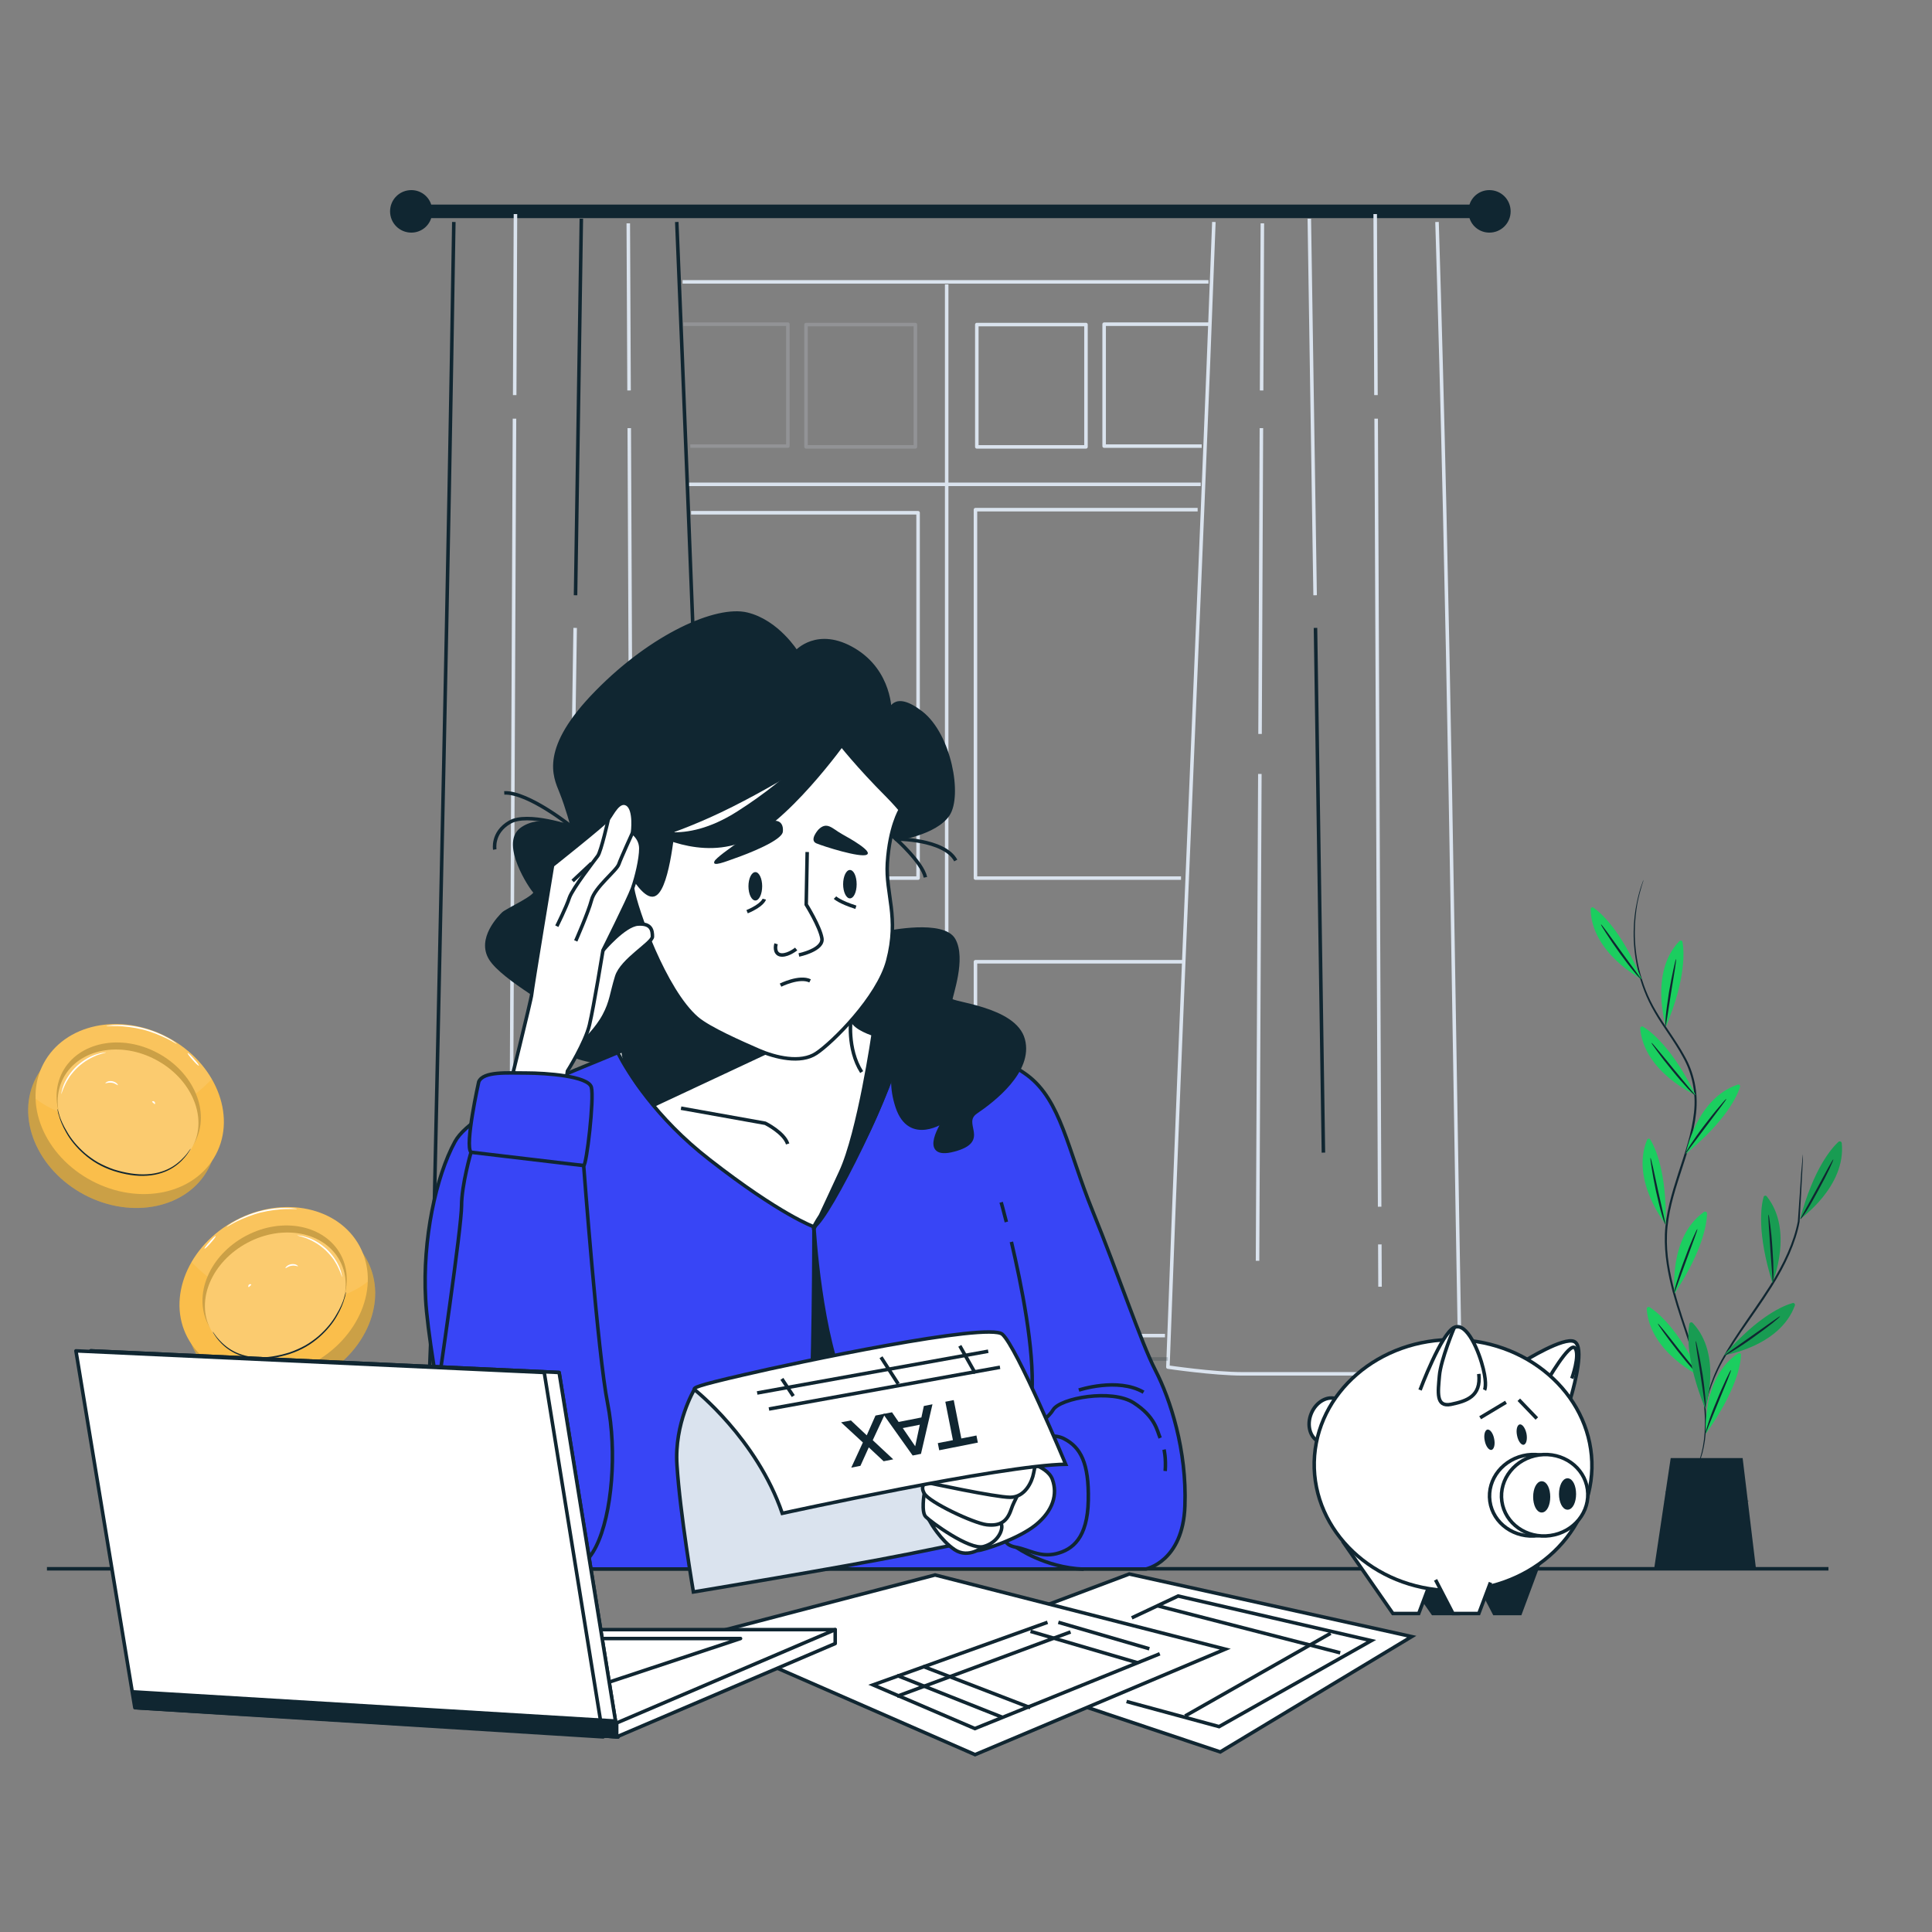 <svg width="549" height="549" viewBox="0 0 549 549" fill="none" xmlns="http://www.w3.org/2000/svg">
<rect x="0" y="0" width="549" height="549" fill="#808080" stroke="none"/>
<path d="M90.629 391.509C77.102 398.657 61.297 395.288 55.376 384.042C49.409 372.751 55.558 357.863 69.086 350.715C82.613 343.567 98.372 346.89 104.339 358.182C110.306 369.427 104.157 384.361 90.629 391.509Z" fill="#FABE4B"/>
<g opacity="0.2">
<path d="M90.629 391.509C77.102 398.657 61.297 395.288 55.376 384.042C49.409 372.751 55.558 357.863 69.086 350.715C82.613 343.567 98.372 346.89 104.339 358.182C110.306 369.427 104.157 384.361 90.629 391.509Z" fill="#102631"/>
</g>
<path d="M88.534 387.548C75.006 394.697 59.247 391.373 53.28 380.082C47.314 368.836 53.462 353.903 66.99 346.755C80.517 339.606 96.276 342.976 102.243 354.221C108.21 365.467 102.061 380.4 88.534 387.548Z" fill="#FABE4B"/>
<g opacity="0.1">
<path d="M104.521 364.147C104.612 360.732 103.883 357.317 102.243 354.221C96.277 342.976 80.517 339.606 66.99 346.755C61.433 349.668 57.152 353.903 54.419 358.638C59.156 363.509 64.804 367.334 71.135 369.838C77.375 372.296 83.933 372.979 90.356 370.703C94.773 369.109 100.604 367.425 104.521 364.147Z" fill="white"/>
</g>
<path d="M86.165 381.947C75.781 387.456 63.711 384.998 59.202 376.484C54.738 368.015 59.52 356.679 69.905 351.17C80.29 345.661 92.36 348.119 96.869 356.633C101.333 365.147 96.55 376.484 86.165 381.947Z" fill="#FABE4B"/>
<g opacity="0.2">
<path d="M86.165 381.947C75.781 387.456 63.711 384.998 59.202 376.484C54.738 368.015 59.52 356.679 69.905 351.17C80.29 345.661 92.36 348.119 96.869 356.633C101.333 365.147 96.55 376.484 86.165 381.947Z" fill="#102631"/>
</g>
<path d="M86.119 382.95C75.962 388.322 64.211 385.955 59.839 377.714C55.511 369.519 60.203 358.501 70.36 353.128C80.471 347.756 92.222 350.078 96.595 358.319C100.967 366.559 96.23 377.577 86.119 382.95Z" fill="#FABE4B"/>
<g opacity="0.2">
<path d="M86.119 382.95C75.962 388.322 64.211 385.955 59.839 377.714C55.511 369.519 60.203 358.501 70.36 353.128C80.471 347.756 92.222 350.078 96.595 358.319C100.967 366.559 96.23 377.577 86.119 382.95Z" fill="white"/>
</g>
<path d="M98.28 367.104C98.311 367.104 98.295 367.27 98.235 367.604C98.144 367.923 98.098 368.424 97.87 369.016C97.551 370.199 96.914 371.93 95.775 373.887C94.682 375.845 92.997 377.985 90.765 379.943C89.626 380.944 88.397 381.855 86.984 382.674C85.573 383.494 84.024 384.177 82.384 384.723C79.105 385.77 75.826 386.317 72.819 386.089C69.813 385.907 67.217 384.951 65.35 383.722C63.437 382.492 62.252 381.081 61.478 380.079C61.114 379.578 60.841 379.123 60.658 378.85C60.507 378.577 60.431 378.44 60.431 378.44C60.461 378.41 60.567 378.531 60.749 378.804C60.977 379.078 61.205 379.487 61.615 379.988C62.389 380.899 63.619 382.265 65.486 383.448C67.354 384.632 69.904 385.543 72.865 385.679C75.78 385.861 79.014 385.315 82.248 384.313C83.842 383.767 85.345 383.084 86.757 382.31C88.123 381.536 89.398 380.58 90.492 379.669C92.723 377.712 94.409 375.617 95.502 373.705C96.641 371.839 97.369 370.154 97.734 368.97C98.098 367.786 98.235 367.104 98.28 367.104Z" fill="#102631"/>
<path d="M64.439 348.62C64.394 348.575 64.621 348.393 65.077 348.074C65.487 347.755 66.17 347.345 66.99 346.89C68.63 345.979 71.089 344.887 73.913 344.158C76.737 343.43 79.424 343.202 81.292 343.248C82.248 343.248 83.022 343.293 83.569 343.384C84.116 343.43 84.389 343.475 84.389 343.521C84.389 343.612 83.205 343.521 81.292 343.566C79.424 343.612 76.828 343.885 74.004 344.568C71.226 345.297 68.812 346.344 67.127 347.163C65.441 348.028 64.485 348.666 64.439 348.62Z" fill="white"/>
<path d="M58.108 354.815C58.017 354.724 58.655 353.859 59.52 352.903C60.386 351.901 61.16 351.172 61.297 351.264C61.388 351.355 60.75 352.22 59.885 353.176C59.019 354.177 58.245 354.906 58.108 354.815Z" fill="white"/>
<path d="M97.187 362.871C97.141 362.871 96.914 361.869 96.185 360.367C95.866 359.638 95.365 358.773 94.773 357.863C94.135 356.998 93.361 356.087 92.45 355.222C91.539 354.402 90.583 353.674 89.626 353.128C88.715 352.581 87.804 352.171 87.03 351.853C85.527 351.306 84.48 351.124 84.48 351.079C84.525 351.033 84.753 351.033 85.208 351.124C85.709 351.17 86.347 351.306 87.167 351.58C87.941 351.807 88.897 352.217 89.854 352.763C90.811 353.31 91.812 354.038 92.769 354.903C93.68 355.768 94.5 356.724 95.092 357.635C95.73 358.591 96.185 359.456 96.504 360.23C96.823 361.004 97.005 361.687 97.096 362.142C97.187 362.598 97.233 362.871 97.187 362.871Z" fill="white"/>
<path d="M81.109 360.365C81.109 360.32 81.155 360.092 81.428 359.865C81.701 359.591 82.203 359.318 82.749 359.227C83.341 359.136 83.888 359.227 84.207 359.409C84.571 359.591 84.708 359.773 84.662 359.819C84.617 359.91 83.842 359.5 82.84 359.682C81.838 359.819 81.246 360.456 81.109 360.365Z" fill="white"/>
<path d="M70.679 365.741C70.633 365.741 70.542 365.695 70.542 365.559C70.542 365.422 70.588 365.195 70.724 365.058C70.906 364.921 71.089 364.876 71.225 364.921C71.362 364.967 71.407 365.058 71.407 365.103C71.362 365.195 71.18 365.286 71.043 365.422C70.906 365.559 70.815 365.695 70.679 365.741Z" fill="white"/>
<path d="M23.99 339.509C37.517 346.657 53.322 343.288 59.243 332.042C65.21 320.751 59.061 305.863 45.534 298.715C32.006 291.567 16.247 294.89 10.28 306.182C4.314 317.427 10.463 332.361 23.99 339.509Z" fill="#FABE4B"/>
<g opacity="0.2">
<path d="M23.99 339.509C37.517 346.657 53.322 343.288 59.243 332.042C65.21 320.751 59.061 305.863 45.534 298.715C32.006 291.567 16.247 294.89 10.28 306.182C4.314 317.427 10.463 332.361 23.99 339.509Z" fill="#102631"/>
</g>
<path d="M26.085 335.548C39.612 342.697 55.371 339.373 61.338 328.082C67.305 316.836 61.156 301.903 47.628 294.755C34.101 287.606 18.342 290.976 12.375 302.221C6.408 313.467 12.557 328.4 26.085 335.548Z" fill="#FABE4B"/>
<g opacity="0.1">
<path d="M10.098 312.147C10.007 308.732 10.735 305.317 12.375 302.221C18.342 290.976 34.101 287.606 47.628 294.755C53.185 297.668 57.466 301.903 60.199 306.638C55.462 311.509 49.815 315.334 43.483 317.838C37.244 320.296 30.685 320.979 24.263 318.703C19.845 317.109 14.015 315.425 10.098 312.147Z" fill="white"/>
</g>
<path d="M28.453 329.947C38.837 335.456 50.907 332.998 55.416 324.484C59.88 316.015 55.098 304.679 44.713 299.17C34.328 293.661 22.258 296.119 17.749 304.633C13.286 313.147 18.068 324.484 28.453 329.947Z" fill="#FABE4B"/>
<g opacity="0.2">
<path d="M28.453 329.947C38.837 335.456 50.907 332.998 55.416 324.484C59.88 316.015 55.098 304.679 44.713 299.17C34.328 293.661 22.258 296.119 17.749 304.633C13.286 313.147 18.068 324.484 28.453 329.947Z" fill="#102631"/>
</g>
<path d="M28.498 330.95C38.655 336.322 50.406 333.955 54.779 325.714C59.106 317.519 54.414 306.501 44.257 301.128C34.146 295.756 22.395 298.078 18.022 306.319C13.65 314.559 18.387 325.577 28.498 330.95Z" fill="#FABE4B"/>
<g opacity="0.2">
<path d="M28.498 330.95C38.655 336.322 50.406 333.955 54.779 325.714C59.106 317.519 54.414 306.501 44.257 301.128C34.146 295.756 22.395 298.078 18.022 306.319C13.65 314.559 18.387 325.577 28.498 330.95Z" fill="white"/>
</g>
<path d="M16.338 315.104C16.308 315.104 16.323 315.27 16.384 315.604C16.475 315.923 16.52 316.424 16.748 317.016C17.067 318.199 17.704 319.93 18.843 321.887C19.936 323.845 21.621 325.985 23.853 327.943C24.992 328.944 26.222 329.855 27.634 330.674C29.046 331.494 30.594 332.177 32.234 332.723C35.513 333.77 38.793 334.317 41.799 334.089C44.805 333.907 47.401 332.951 49.268 331.722C51.181 330.492 52.366 329.081 53.14 328.079C53.504 327.578 53.778 327.123 53.96 326.85C54.112 326.577 54.188 326.44 54.188 326.44C54.157 326.41 54.051 326.531 53.869 326.804C53.641 327.078 53.413 327.487 53.003 327.988C52.229 328.899 50.999 330.265 49.132 331.448C47.264 332.632 44.714 333.543 41.753 333.679C38.838 333.861 35.604 333.315 32.37 332.313C30.776 331.767 29.273 331.084 27.861 330.31C26.495 329.536 25.22 328.58 24.127 327.669C21.895 325.712 20.209 323.617 19.116 321.705C17.978 319.839 17.249 318.154 16.885 316.97C16.52 315.786 16.384 315.104 16.338 315.104Z" fill="#102631"/>
<path d="M50.179 296.62C50.224 296.575 49.997 296.393 49.541 296.074C49.131 295.755 48.448 295.345 47.628 294.89C45.989 293.979 43.529 292.887 40.705 292.158C37.881 291.43 35.194 291.202 33.327 291.248C32.37 291.248 31.596 291.293 31.049 291.384C30.503 291.43 30.229 291.475 30.229 291.521C30.229 291.612 31.413 291.521 33.327 291.566C35.194 291.612 37.79 291.885 40.614 292.568C43.392 293.297 45.806 294.344 47.492 295.163C49.177 296.028 50.133 296.666 50.179 296.62Z" fill="white"/>
<path d="M56.51 302.815C56.601 302.724 55.963 301.859 55.098 300.903C54.233 299.901 53.458 299.172 53.322 299.264C53.23 299.355 53.868 300.22 54.734 301.176C55.599 302.177 56.373 302.906 56.51 302.815Z" fill="white"/>
<path d="M17.431 310.871C17.477 310.871 17.704 309.869 18.433 308.367C18.752 307.638 19.253 306.773 19.845 305.863C20.483 304.998 21.257 304.087 22.168 303.222C23.079 302.402 24.035 301.674 24.992 301.128C25.903 300.581 26.814 300.171 27.588 299.853C29.091 299.306 30.139 299.124 30.139 299.079C30.093 299.033 29.865 299.033 29.41 299.124C28.909 299.17 28.271 299.306 27.451 299.58C26.677 299.807 25.721 300.217 24.764 300.763C23.808 301.31 22.806 302.038 21.849 302.903C20.938 303.768 20.118 304.724 19.526 305.635C18.889 306.591 18.433 307.456 18.114 308.23C17.796 309.004 17.613 309.687 17.522 310.142C17.431 310.598 17.386 310.871 17.431 310.871Z" fill="white"/>
<path d="M33.51 308.365C33.51 308.32 33.464 308.092 33.191 307.865C32.918 307.591 32.417 307.318 31.87 307.227C31.278 307.136 30.731 307.227 30.413 307.409C30.048 307.591 29.912 307.773 29.957 307.819C30.003 307.91 30.777 307.5 31.779 307.682C32.781 307.819 33.373 308.456 33.51 308.365Z" fill="white"/>
<path d="M43.94 313.741C43.985 313.741 44.076 313.695 44.076 313.559C44.076 313.422 44.031 313.195 43.894 313.058C43.712 312.921 43.53 312.876 43.393 312.921C43.256 312.967 43.211 313.058 43.211 313.103C43.256 313.195 43.438 313.286 43.575 313.422C43.712 313.559 43.803 313.695 43.94 313.741Z" fill="white"/>
<path d="M13.341 445.787H519.574" stroke="#102631" stroke-miterlimit="10"/>
<path d="M423.224 54.022C420.589 54.022 418.338 55.723 417.569 58.139H122.536C121.768 55.723 119.517 54.022 116.882 54.022C113.533 54.022 110.843 56.712 110.843 60.06C110.843 63.409 113.533 66.1 116.882 66.1C119.517 66.1 121.768 64.398 122.536 61.982H417.569C418.338 64.398 420.589 66.1 423.224 66.1C426.573 66.1 429.263 63.409 429.263 60.06C429.263 56.712 426.573 54.022 423.224 54.022Z" fill="#102631"/>
<path d="M192.315 63.078C196.542 165.357 200.22 268.624 204.612 370.518L204.173 390.447C204.173 390.447 185.288 390.447 175.296 391.49C165.359 392.478 149.932 392.478 139.007 392.478C128.027 392.478 122.098 388.47 122.098 388.47L122.811 370.463C125.007 268.624 127.368 165.357 128.96 63.078" stroke="#102631" stroke-linejoin="round"/>
<path d="M145.21 353.609L145.155 365.632" stroke="#DAE3EE" stroke-linejoin="round"/>
<path d="M146.199 118.967L145.211 342.904" stroke="#DAE3EE" stroke-linejoin="round"/>
<path d="M146.474 60.828L146.254 112.269" stroke="#DAE3EE" stroke-linejoin="round"/>
<path d="M163.437 178.424L161.187 327.532" stroke="#DAE3EE" stroke-linejoin="round"/>
<path d="M165.194 62.147L163.547 169.147" stroke="#102631" stroke-linejoin="round"/>
<path d="M179.248 219.928L179.907 358.276" stroke="#DAE3EE" stroke-linejoin="round"/>
<path d="M178.81 121.658L179.194 208.565" stroke="#DAE3EE" stroke-linejoin="round"/>
<path d="M178.535 63.463L178.755 110.951" stroke="#DAE3EE" stroke-linejoin="round"/>
<path d="M344.936 63.078C340.874 171.341 335.768 280.757 331.87 388.47C331.87 388.47 344.772 390.392 353.062 390.392C361.351 390.392 362.998 390.392 372.112 390.392C381.225 390.392 386.166 390.392 395.28 390.392C404.393 390.392 414.879 388.361 414.879 388.361C412.957 280.757 411.695 171.341 408.346 63.078" stroke="#DAE3EE" stroke-linejoin="round"/>
<path d="M392.096 353.609L392.151 365.632" stroke="#DAE3EE" stroke-linejoin="round"/>
<path d="M391.053 118.967L392.041 342.904" stroke="#DAE3EE" stroke-linejoin="round"/>
<path d="M390.777 60.828L390.997 112.269" stroke="#DAE3EE" stroke-linejoin="round"/>
<path d="M373.813 178.424L376.064 327.532" stroke="#102631" stroke-linejoin="round"/>
<path d="M372.057 62.147L373.704 169.147" stroke="#DAE3EE" stroke-linejoin="round"/>
<path d="M358.003 219.928L357.344 358.276" stroke="#DAE3EE" stroke-linejoin="round"/>
<path d="M358.442 121.658L358.058 208.565" stroke="#DAE3EE" stroke-linejoin="round"/>
<path d="M358.717 63.463L358.497 110.951" stroke="#DAE3EE" stroke-linejoin="round"/>
<g opacity="0.2">
<path d="M194.181 92.123H223.882V126.765H196.157" stroke="#DAE3EE" stroke-linejoin="round"/>
<path d="M260.115 126.984H229.042V92.232H260.115V126.984Z" stroke="#DAE3EE" stroke-linejoin="round"/>
</g>
<path d="M343.454 92.123H313.753V126.765H341.477" stroke="#DAE3EE" stroke-linejoin="round"/>
<path d="M277.574 126.984H308.593V92.232H277.574V126.984Z" stroke="#DAE3EE" stroke-linejoin="round"/>
<path d="M199.122 249.521H260.884V145.705H196.377" stroke="#DAE3EE" stroke-linejoin="round"/>
<path d="M340.324 144.826H277.189V249.52H335.603" stroke="#DAE3EE" stroke-linejoin="round"/>
<path opacity="0.2" d="M201.153 274.17H260.885V378.535H205.655" stroke="#102631" stroke-linejoin="round"/>
<path d="M336.262 273.293H277.189V379.524H331.046" stroke="#DAE3EE" stroke-linejoin="round"/>
<path opacity="0.2" d="M205.381 386.166H331.87" stroke="#102631" stroke-linejoin="round"/>
<path d="M193.961 80.1H343.399" stroke="#DAE3EE" stroke-linejoin="round"/>
<path d="M269.01 80.812V384.739" stroke="#DAE3EE" stroke-linejoin="round"/>
<path d="M195.828 137.635H341.203" stroke="#DAE3EE" stroke-linejoin="round"/>
<path d="M481.111 419.288C481.111 419.288 481.178 419.154 481.312 418.887C481.445 418.587 481.629 418.169 481.863 417.635C482.364 416.583 482.965 414.979 483.516 412.825C484.618 408.516 485.019 401.903 483.366 394.088C482.614 390.18 481.412 385.971 479.909 381.513C478.456 377.054 476.753 372.344 475.35 367.234C473.997 362.124 472.895 356.563 473.095 350.751C473.296 344.94 475.049 339.128 476.903 333.366C478.807 327.555 480.761 321.894 481.362 316.182C482.013 310.521 480.811 304.96 478.205 300.351C475.7 295.741 472.544 291.783 470.189 287.675C467.785 283.617 466.282 279.409 465.38 275.501C463.576 267.635 464.177 261.022 465.079 256.663C465.981 252.254 467.033 250 467.033 250C467.033 250 467 250.15 466.933 250.451C466.833 250.752 466.699 251.169 466.532 251.703C466.181 252.856 465.731 254.509 465.28 256.713C464.528 261.072 463.927 267.635 465.781 275.401C466.733 279.309 468.236 283.417 470.64 287.425C472.995 291.483 476.151 295.441 478.706 300.1C481.362 304.709 482.614 310.471 481.963 316.282C481.362 322.044 479.358 327.755 477.504 333.517C475.6 339.328 473.897 345.04 473.696 350.801C473.446 356.513 474.548 361.974 475.901 367.084C477.254 372.144 478.957 376.903 480.41 381.362C481.863 385.821 483.065 390.08 483.817 394.038C485.42 401.903 484.919 408.567 483.767 412.875C483.165 415.029 482.514 416.633 481.963 417.685C481.696 418.186 481.495 418.587 481.362 418.887C481.195 419.154 481.111 419.288 481.111 419.288Z" fill="#102631"/>
<path d="M473.397 291.734C473.397 291.734 468.587 276.403 477.204 267.435C477.505 267.135 478.056 267.235 478.106 267.686C478.557 270.241 479.158 277.956 473.397 291.734Z" fill="#1BCE5F"/>
<path d="M476.253 272.547C476.353 272.547 476.203 273.649 475.952 275.352C475.652 277.306 475.251 279.611 474.85 282.116C474.449 284.671 474.098 286.925 473.798 288.879C473.497 290.633 473.347 291.685 473.247 291.685C473.197 291.685 473.197 290.583 473.347 288.829C473.497 287.076 473.848 284.671 474.249 282.016C474.7 279.41 475.151 277.006 475.551 275.302C475.902 273.549 476.203 272.497 476.253 272.547Z" fill="#102631"/>
<path d="M479.007 327.906C479.007 327.906 481.963 312.125 493.786 308.217C494.187 308.067 494.588 308.417 494.438 308.868C493.686 311.323 490.58 318.387 479.007 327.906Z" fill="#1BCE5F"/>
<path d="M490.53 312.276C490.63 312.326 489.979 313.228 488.927 314.63C487.775 316.183 486.372 318.037 484.819 320.091C483.266 322.145 481.863 323.999 480.71 325.552C479.658 326.955 479.007 327.857 478.957 327.807C478.857 327.757 479.408 326.805 480.36 325.302C481.312 323.849 482.714 321.845 484.318 319.741C485.971 317.586 487.474 315.682 488.626 314.38C489.728 313.027 490.48 312.226 490.53 312.276Z" fill="#102631"/>
<path d="M475.851 367.535C475.851 367.535 474.048 351.553 484.218 344.388C484.569 344.138 485.07 344.388 485.07 344.839C485.019 347.394 484.118 355.06 475.851 367.535Z" fill="#1BCE5F"/>
<path d="M482.314 349.248C482.414 349.248 482.064 350.3 481.462 351.953C480.761 353.807 480.009 355.961 479.108 358.366C478.206 360.771 477.454 362.975 476.753 364.829C476.152 366.482 475.801 367.484 475.701 367.484C475.651 367.434 475.851 366.382 476.352 364.679C476.853 362.975 477.605 360.671 478.557 358.166C479.458 355.661 480.36 353.406 481.062 351.803C481.763 350.2 482.264 349.198 482.314 349.248Z" fill="#102631"/>
<path d="M484.719 407.414C484.719 407.414 483.517 391.382 493.937 384.568C494.288 384.318 494.789 384.618 494.739 385.019C494.639 387.624 493.436 395.239 484.719 407.414Z" fill="#1BCE5F"/>
<path d="M491.883 389.328C491.933 389.378 491.582 390.38 490.931 392.033C490.18 393.837 489.278 395.991 488.326 398.346C487.374 400.751 486.472 402.855 485.721 404.709C485.12 406.312 484.719 407.364 484.619 407.314C484.568 407.314 484.819 406.212 485.37 404.558C485.871 402.905 486.723 400.6 487.775 398.146C488.777 395.641 489.779 393.436 490.53 391.833C491.282 390.28 491.783 389.278 491.883 389.328Z" fill="#102631"/>
<path d="M466.482 278.256C466.482 278.256 452.254 270.841 452.003 258.416C451.953 257.965 452.454 257.665 452.805 257.915C454.909 259.418 460.771 264.428 466.482 278.256Z" fill="#1BCE5F"/>
<path d="M454.959 262.674C455.009 262.624 455.66 263.476 456.712 264.878C457.865 266.482 459.217 268.385 460.72 270.439C462.223 272.494 463.576 274.397 464.779 276.001C465.781 277.403 466.432 278.255 466.382 278.305C466.332 278.355 465.53 277.604 464.428 276.251C463.276 274.898 461.823 272.995 460.219 270.79C458.666 268.636 457.314 266.632 456.362 265.129C455.41 263.676 454.859 262.724 454.959 262.674Z" fill="#102631"/>
<path d="M481.813 311.173C481.813 311.173 467.134 304.66 466.082 292.235C466.082 291.834 466.533 291.533 466.884 291.734C469.088 293.086 475.25 297.746 481.813 311.173Z" fill="#1BCE5F"/>
<path d="M469.288 296.342C469.388 296.292 470.09 297.094 471.192 298.446C472.444 299.949 473.947 301.753 475.551 303.757C477.204 305.711 478.657 307.514 479.909 309.017C481.062 310.37 481.763 311.222 481.663 311.272C481.613 311.322 480.811 310.57 479.609 309.318C478.406 308.015 476.803 306.212 475.1 304.108C473.396 302.053 471.893 300.1 470.891 298.697C469.839 297.294 469.238 296.392 469.288 296.342Z" fill="#102631"/>
<path d="M473.346 347.945C473.346 347.945 463.276 335.42 468.036 323.897C468.186 323.496 468.737 323.446 468.937 323.797C470.29 326.001 473.647 332.965 473.346 347.945Z" fill="#1BCE5F"/>
<path d="M468.987 329.008C469.087 329.008 469.338 330.06 469.738 331.763C470.139 333.667 470.64 335.972 471.191 338.477C471.742 340.932 472.243 343.236 472.694 345.14C473.045 346.843 473.296 347.896 473.245 347.946C473.145 347.946 472.744 346.944 472.243 345.24C471.742 343.537 471.191 341.182 470.59 338.577C470.039 335.972 469.588 333.567 469.338 331.864C469.037 330.11 468.937 329.008 468.987 329.008Z" fill="#102631"/>
<path d="M483.316 391.182C483.316 391.182 468.787 384.369 467.936 371.944C467.936 371.493 468.386 371.242 468.737 371.443C470.942 372.846 477.004 377.605 483.316 391.182Z" fill="#1BCE5F"/>
<path d="M471.092 376.102C471.142 376.052 471.844 376.853 472.946 378.206C474.198 379.759 475.651 381.613 477.204 383.617C478.807 385.621 480.26 387.424 481.513 388.978C482.615 390.33 483.266 391.182 483.216 391.232C483.166 391.282 482.365 390.531 481.162 389.228C479.96 387.925 478.407 386.072 476.753 383.968C475.1 381.863 473.647 379.909 472.645 378.507C471.593 377.054 471.042 376.152 471.092 376.102Z" fill="#102631"/>
<path d="M512.323 328.006C512.323 328.006 512.323 328.123 512.323 328.357C512.323 328.624 512.323 328.958 512.323 329.359C512.29 330.327 512.223 331.63 512.123 333.266C511.972 336.673 511.672 341.483 511.371 347.194C510.319 353.006 507.363 359.469 503.405 365.731C500.499 370.34 497.443 374.549 494.788 378.406C492.133 382.314 489.878 385.921 488.325 389.078C486.772 392.284 485.82 395.04 485.319 396.943C485.052 397.912 484.868 398.647 484.768 399.148C484.634 399.649 484.551 399.899 484.518 399.899C484.518 399.899 484.551 399.649 484.618 399.148C484.718 398.613 484.868 397.862 485.069 396.893C485.57 394.939 486.421 392.134 487.924 388.927C489.477 385.671 491.682 382.014 494.337 378.106C496.942 374.198 499.998 369.99 502.904 365.431C506.862 359.168 509.768 352.855 510.87 347.094V347.144C511.271 341.433 511.622 336.673 511.822 333.266C511.956 331.63 512.073 330.327 512.173 329.359C512.206 328.958 512.24 328.624 512.273 328.357C512.306 328.123 512.323 328.006 512.323 328.006Z" fill="#102631"/>
<path d="M503.656 364.529C503.656 364.529 509.818 349.699 502.053 339.98C501.802 339.629 501.251 339.73 501.151 340.13C500.45 342.635 499.197 350.251 503.656 364.529Z" fill="#1BCE5F"/>
<path d="M502.554 345.141C502.604 345.141 502.804 346.193 503.005 347.946C503.255 349.7 503.506 352.105 503.656 354.81C503.856 357.465 503.956 359.87 503.956 361.624C503.956 363.427 503.856 364.479 503.806 364.479C503.706 364.479 503.656 363.427 503.556 361.674C503.405 359.67 503.255 357.365 503.055 354.81C502.904 352.255 502.754 349.95 502.604 347.996C502.504 346.243 502.453 345.141 502.554 345.141Z" fill="#102631"/>
<g opacity="0.3">
<path d="M503.656 364.529C503.656 364.529 509.818 349.699 502.053 339.98C501.802 339.629 501.251 339.73 501.151 340.13C500.45 342.635 499.197 350.251 503.656 364.529Z" fill="#102631"/>
</g>
<path d="M484.568 400.3C484.568 400.3 489.528 385.02 481.011 375.952C480.71 375.601 480.159 375.751 480.059 376.202C479.608 378.707 478.957 386.422 484.568 400.3Z" fill="#1BCE5F"/>
<path d="M481.862 381.062C481.962 381.062 482.213 382.115 482.564 383.818C482.964 385.521 483.365 387.926 483.816 390.582C484.217 393.237 484.467 395.642 484.618 397.395C484.768 399.149 484.768 400.251 484.668 400.251C484.618 400.251 484.467 399.149 484.217 397.445C483.916 395.491 483.566 393.187 483.215 390.682C482.814 388.127 482.463 385.822 482.163 383.868C481.912 382.165 481.812 381.062 481.862 381.062Z" fill="#102631"/>
<g opacity="0.3">
<path d="M484.568 400.3C484.568 400.3 489.528 385.02 481.011 375.952C480.71 375.601 480.159 375.751 480.059 376.202C479.608 378.707 478.957 386.422 484.568 400.3Z" fill="#102631"/>
</g>
<path d="M511.521 346.392C511.521 346.392 524.648 337.174 523.345 324.799C523.295 324.398 522.794 324.198 522.443 324.448C520.539 326.202 515.379 331.963 511.521 346.392Z" fill="#1BCE5F"/>
<g opacity="0.3">
<path d="M511.521 346.392C511.521 346.392 524.648 337.174 523.345 324.799C523.295 324.398 522.794 324.198 522.443 324.448C520.539 326.202 515.379 331.963 511.521 346.392Z" fill="#102631"/>
</g>
<path d="M520.94 329.459C521.04 329.459 520.64 330.461 519.888 332.064C519.137 333.667 518.034 335.822 516.732 338.176C515.479 340.531 514.277 342.635 513.325 344.138C512.373 345.591 511.722 346.493 511.622 346.443C511.571 346.393 512.072 345.441 512.924 343.888C513.876 342.184 514.978 340.13 516.231 337.876C517.433 335.671 518.535 333.617 519.487 331.864C520.339 330.361 520.89 329.409 520.94 329.459Z" fill="#102631"/>
<path d="M489.879 385.12C489.879 385.12 505.761 382.665 510.019 370.991C510.169 370.54 509.769 370.14 509.368 370.29C506.863 370.991 499.699 373.847 489.879 385.12Z" fill="#1BCE5F"/>
<g opacity="0.3">
<path d="M489.879 385.12C489.879 385.12 505.761 382.665 510.019 370.991C510.169 370.54 509.769 370.14 509.368 370.29C506.863 370.991 499.699 373.847 489.879 385.12Z" fill="#102631"/>
</g>
<path d="M505.81 374.048C505.86 374.148 505.059 374.849 503.706 375.952C502.303 377.054 500.399 378.507 498.195 380.06C496.041 381.613 493.987 382.966 492.484 383.867C490.981 384.819 490.029 385.27 489.979 385.22C489.928 385.12 490.83 384.519 492.233 383.517C493.886 382.364 495.74 381.062 497.844 379.559C499.948 378.106 501.802 376.753 503.455 375.601C504.858 374.599 505.76 373.998 505.81 374.048Z" fill="#102631"/>
<path d="M474.749 414.328L470.09 445.49H498.947L495.19 414.328H474.749Z" fill="#102631"/>
<path d="M496.392 423.998C496.392 424.148 491.182 424.298 484.719 424.298C478.306 424.298 473.096 424.148 473.096 423.998C473.096 423.848 478.306 423.697 484.719 423.697C491.182 423.697 496.392 423.848 496.392 423.998Z" fill="#102631"/>
<path d="M496.944 426.502C496.944 426.652 491.583 426.802 484.92 426.802C478.306 426.802 472.896 426.652 472.896 426.502C472.896 426.301 478.306 426.201 484.92 426.201C491.583 426.201 496.944 426.301 496.944 426.502Z" fill="#102631"/>
<path d="M271.591 244.524C268.242 238.32 254.627 238.43 254.627 238.43C254.627 238.43 262.038 245.018 262.972 249.3" stroke="#102631" stroke-miterlimit="10"/>
<path d="M226.298 185.287C226.298 185.287 220.918 176.613 212.244 174.527C203.624 172.441 185.398 180.511 169.586 196.652C153.775 212.737 157.618 220.533 159.43 224.98C161.242 229.482 162.724 235.136 162.724 235.136C162.724 235.136 153.446 231.568 148.066 235.74C142.74 239.913 150.756 252.155 151.963 253.363C153.171 254.516 143.893 258.689 143.015 259.622C142.136 260.5 135.823 266.759 139.446 272.468C143.015 278.123 159.155 286.797 159.155 287.676C159.155 288.554 156.136 295.746 160.638 298.711C165.085 301.675 172.88 302.279 175.845 301.675C178.81 301.126 197.915 304.969 200.001 288.554C202.087 272.139 196.158 245.567 196.158 245.567L238.541 217.843L254.626 238.43C254.626 238.43 265.826 236.838 269.395 231.458C272.963 226.078 269.889 208.894 261.818 202.581C253.748 196.322 252.87 202.306 252.87 202.306C252.87 202.306 253.144 190.942 242.713 184.683C232.282 178.425 226.298 185.287 226.298 185.287Z" fill="#102631" stroke="#102631" stroke-miterlimit="10"/>
<path d="M143.29 225.309C150.152 224.979 162.724 235.136 162.724 235.136C162.724 235.136 149.878 230.634 144.827 233.653C139.721 236.618 140.6 241.394 140.6 241.394" stroke="#102631" stroke-miterlimit="10"/>
<path d="M191.382 277.52C191.382 277.52 194.346 283.174 191.986 288.884C189.57 294.539 187.758 293.66 177.053 298.436C166.292 303.213 134.67 314.522 129.29 324.404C123.91 334.231 120.012 352.129 120.945 369.148C121.823 386.167 132.858 441.396 135.274 443.757C137.635 446.172 140.929 445.843 140.929 445.843H325.667C325.667 445.843 336.153 443.757 336.702 427.946C337.306 412.134 332.53 397.531 328.357 389.461C324.185 381.39 317.652 361.681 310.46 344.058C303.323 326.49 301.511 312.765 291.959 305.573C282.406 298.436 265.716 295.142 265.716 295.142L244.196 289.433L241.231 286.798L191.382 277.52Z" fill="#3845F6" stroke="#102631" stroke-miterlimit="10"/>
<path d="M285.7 437.279C285.7 437.279 285.26 439.036 288.829 439.694C292.397 440.353 295.472 442.604 300.138 441.506C304.805 440.353 309.032 437.059 309.252 426.354C309.471 415.703 307.056 411.256 302.389 408.841C297.723 406.37 288.17 410.158 287.072 411.256C285.919 412.409 285.041 415.264 285.26 417.954C285.48 420.589 285.7 437.279 285.7 437.279Z" fill="#3845F6" stroke="#102631" stroke-miterlimit="10"/>
<path d="M289.049 409.061C289.049 409.061 297.284 403.955 299.26 400.606C301.292 397.257 315.95 394.622 322.154 398.63C328.357 402.637 328.796 406.59 329.675 408.621" stroke="#102631" stroke-miterlimit="10"/>
<path d="M288.829 439.695C288.829 439.695 296.845 445.46 307.934 445.899" stroke="#102631" stroke-miterlimit="10"/>
<path d="M306.562 395.005C306.562 395.005 317.596 391.326 324.953 395.609" stroke="#102631" stroke-miterlimit="10"/>
<path d="M330.772 411.914C330.772 411.914 331.376 414.33 331.102 418.008" stroke="#102631" stroke-miterlimit="10"/>
<path d="M229.866 403.845C231.294 395.994 231.294 348.615 231.294 348.615C231.294 348.615 233.05 380.293 240.901 395.994" fill="#102631"/>
<path d="M229.866 403.845C231.294 395.994 231.294 348.615 231.294 348.615C231.294 348.615 233.05 380.293 240.901 395.994" stroke="#102631" stroke-miterlimit="10"/>
<path d="M287.401 352.896C290.201 364.81 293.989 383.586 293.221 395.718" stroke="#102631" stroke-miterlimit="10"/>
<path d="M284.492 341.643C284.492 341.643 285.096 343.784 285.974 347.242" stroke="#102631" stroke-miterlimit="10"/>
<path d="M177.053 298.436C176.577 298.619 176.065 298.839 175.516 299.095C178.48 304.805 186.331 317.651 201.538 329.455C221.796 345.266 231.294 348.615 231.294 348.615C235.521 346.254 254.627 307.66 256.164 296.35C256.31 295.033 256.457 293.825 256.603 292.727L244.196 289.433L241.231 286.798L191.382 277.52C191.382 277.52 194.346 283.174 191.986 288.884C189.57 294.539 187.758 293.66 177.053 298.436Z" fill="white" stroke="#102631" stroke-miterlimit="10"/>
<path d="M193.522 314.906L217.459 319.188C217.459 319.188 222.784 321.824 223.827 325.063" stroke="#102631" stroke-miterlimit="10"/>
<path d="M248.203 293.494C248.203 293.494 244.086 321.877 238.87 333.077C233.655 344.277 230.471 351.414 231.294 348.614C232.118 345.814 248.423 325.281 256.164 296.349L248.203 293.494Z" fill="#102631" stroke="#102631" stroke-miterlimit="10"/>
<path d="M241.835 289.158C241.835 289.158 240.572 297.997 244.854 304.64" stroke="#102631" stroke-miterlimit="10"/>
<path d="M252.266 265.002C252.266 265.002 268.077 261.708 271.042 267.088C274.061 272.468 270.164 282.899 270.164 284.107C270.164 285.26 288.39 286.468 290.751 295.417C293.167 304.365 282.132 312.765 277.355 316.004C272.579 319.298 281.198 324.074 271.042 326.765C260.94 329.455 268.352 318.42 268.352 318.42C268.352 318.42 258.525 325.282 254.956 314.522C251.388 303.761 256.713 297.228 256.164 296.35C255.56 295.417 242.713 293.934 241.835 289.158C240.902 284.382 251.388 272.139 252.266 265.002Z" fill="#102631" stroke="#102631" stroke-miterlimit="10"/>
<path d="M186.002 313.917L224.816 295.745L193.468 282.898C193.468 282.898 192.261 287.949 191.053 291.243C189.9 294.537 177.053 298.435 177.053 298.435C177.053 298.435 176.724 304.364 186.002 313.917Z" fill="#102631" stroke="#102631" stroke-miterlimit="10"/>
<path d="M238.541 210.98C238.541 210.98 243.592 217.514 252.266 226.188C254.023 227.945 255.834 230.086 255.834 230.086C255.834 230.086 252.815 234.972 252.156 245.238C251.607 254.132 255.56 260.5 252.266 273.017C249.521 283.448 236.455 296.35 231.953 299.315C227.506 302.279 220.314 300.522 215.538 298.436C210.761 296.35 201.483 292.287 198.08 289.378C188.856 281.472 180.621 258.14 179.743 252.43C178.81 246.775 178.535 239.309 178.535 239.309C178.535 239.309 184.794 239.309 201.538 231.842C218.228 224.376 238.541 210.98 238.541 210.98Z" fill="white" stroke="#102631" stroke-miterlimit="10"/>
<path d="M234.148 210.486C234.148 210.486 225.804 220.807 209.828 230.963C193.852 241.175 183.695 235.355 183.695 235.355C183.695 235.355 196.762 243.59 209.828 239.198C222.894 234.861 240.352 210.156 240.352 210.156L234.148 210.486Z" fill="#102631" stroke="#102631" stroke-miterlimit="10"/>
<path d="M217.185 255.504C217.185 255.504 216.746 257.206 212.299 259.072L217.185 255.504Z" fill="white"/>
<path d="M217.185 255.504C217.185 255.504 216.746 257.206 212.299 259.072" stroke="#102631" stroke-miterlimit="10"/>
<path d="M237.278 255.064C237.278 255.064 238.541 256.327 243.208 257.809L237.278 255.064Z" fill="white"/>
<path d="M237.278 255.064C237.278 255.064 238.541 256.327 243.208 257.809" stroke="#102631" stroke-miterlimit="10"/>
<path d="M191.437 233.543C191.437 233.543 190.009 251.715 186.166 254.076C182.378 256.491 174.747 239.747 174.747 239.747L188.582 224.979L191.437 233.543Z" fill="#102631" stroke="#102631" stroke-miterlimit="10"/>
<path d="M218.118 233.763C218.118 233.763 203.789 242.987 203.02 244.743C202.252 246.445 206.149 244.853 209.224 243.755C212.353 242.657 222.18 238.869 222.455 236.344C222.729 233.818 221.137 232.391 218.118 233.763Z" fill="#102631"/>
<path d="M232.557 235.739C232.557 235.739 229.867 238.704 231.953 239.637C234.039 240.515 244.47 243.809 246.282 242.876C248.094 241.998 241.835 238.429 239.145 236.947C236.455 235.41 234.973 233.323 232.557 235.739Z" fill="#102631"/>
<path d="M227.012 271.369C227.012 271.369 234.149 269.887 233.545 266.593C232.996 263.299 229.098 257.04 229.098 257.04L229.372 242.107" fill="white"/>
<path d="M227.012 271.369C227.012 271.369 234.149 269.887 233.545 266.593C232.996 263.299 229.098 257.04 229.098 257.04L229.372 242.107" stroke="#102631" stroke-miterlimit="10"/>
<path d="M226.243 269.668C226.243 269.668 224.157 271.37 222.236 271.37C220.314 271.37 220.149 269.448 220.534 268.186" fill="white"/>
<path d="M226.243 269.668C226.243 269.668 224.157 271.37 222.236 271.37C220.314 271.37 220.149 269.448 220.534 268.186" stroke="#102631" stroke-miterlimit="10"/>
<path d="M221.797 279.935C221.797 279.935 227.177 277.245 230.197 278.727" stroke="#102631" stroke-miterlimit="10"/>
<path d="M243.427 251.276C243.427 253.472 242.603 255.283 241.505 255.283C240.462 255.283 239.584 253.472 239.584 251.276C239.584 249.025 240.462 247.213 241.505 247.213C242.603 247.213 243.427 249.025 243.427 251.276Z" fill="#102631"/>
<path d="M216.581 251.826C216.581 254.077 215.702 255.889 214.659 255.889C213.561 255.889 212.683 254.077 212.683 251.826C212.683 249.63 213.561 247.818 214.659 247.818C215.702 247.818 216.581 249.63 216.581 251.826Z" fill="#102631"/>
<path d="M171.343 270.051C171.343 270.051 177.327 262.914 181.225 262.585C185.123 262.311 185.397 264.397 185.397 266.154C185.397 267.965 176.723 272.742 175.241 277.518C173.758 282.294 173.758 284.655 171.672 288.553C169.586 292.451 166.018 295.745 166.018 295.745C166.018 295.745 167.17 275.706 171.343 270.051Z" fill="white" stroke="#102631" stroke-miterlimit="10"/>
<path d="M144.223 311.227C144.223 311.227 151.085 283.503 151.085 282.57C151.085 281.691 157.014 245.896 157.014 245.896C157.014 245.896 171.673 234.258 172.88 232.72C174.033 231.238 175.845 227.066 178.261 228.548C180.621 230.085 179.743 236.618 179.743 236.618C179.743 236.618 182.104 238.101 182.104 241.12C182.104 244.085 180.896 249.19 179.743 252.43C178.535 255.724 171.343 270.052 171.343 270.052C171.343 270.052 168.708 286.193 167.5 291.244C166.292 296.35 161.242 304.365 161.242 304.365L160.308 310.678L144.223 311.227Z" fill="white" stroke="#102631" stroke-miterlimit="10"/>
<path d="M179.743 236.619C179.743 236.619 176.449 243.811 175.845 245.568C175.241 247.38 168.983 252.156 168.104 255.724C167.171 259.293 163.603 267.363 163.603 267.363" stroke="#102631" stroke-miterlimit="10"/>
<path d="M172.881 232.721C172.881 232.721 170.795 241.999 169.861 243.207C168.983 244.414 162.724 252.43 161.791 255.12C160.913 257.81 158.223 263.19 158.223 263.19" stroke="#102631" stroke-miterlimit="10"/>
<path d="M168.104 245.293L162.724 250.344" stroke="#102631" stroke-miterlimit="10"/>
<path d="M136.043 307.385C136.043 307.385 131.98 325.556 133.847 327.423C135.768 329.345 165.03 331.211 165.854 331.211C166.677 331.211 168.873 312.216 168.05 308.977C167.226 305.738 155.038 304.914 149.603 304.914C144.168 304.914 137.361 304.365 136.043 307.385Z" fill="#3845F6" stroke="#102631" stroke-miterlimit="10"/>
<path d="M133.847 327.424C133.847 327.424 131.157 336.647 131.157 342.631C131.157 348.615 125.173 389.571 122.208 409.884C119.189 430.251 122.208 438.102 128.137 442.988C134.121 447.874 143.345 451.114 149.878 449.796C156.356 448.423 164.756 448.698 169.367 439.475C173.979 430.252 175.351 412.354 172.661 398.794C169.916 385.234 165.854 331.212 165.854 331.212L133.847 327.424Z" fill="#3845F6" stroke="#102631" stroke-miterlimit="10"/>
<path d="M289.269 414.824C289.269 414.824 297.504 416.142 299.041 420.369C300.578 424.596 299.261 429.263 294.375 433.271C289.488 437.278 279.277 440.572 277.959 440.572C276.642 440.572 279.716 424.157 282.406 420.15C285.042 416.142 289.269 414.824 289.269 414.824Z" fill="white" stroke="#102631" stroke-miterlimit="10"/>
<path d="M197.311 394.841C197.311 394.841 191.546 404.449 192.37 416.362C193.248 430.142 197.036 452.376 197.036 452.376C197.036 452.376 239.144 445.404 257.755 441.671C276.367 437.883 279.88 437.279 279.88 437.279C279.88 437.279 282.186 420.699 286.852 413.452C291.519 406.206 291.519 406.206 291.519 406.206C291.519 406.206 287.731 386.112 278.123 383.806C268.516 381.446 197.311 394.841 197.311 394.841Z" fill="#DAE3EE" stroke="#102631" stroke-miterlimit="10"/>
<path d="M264.398 432.611C264.398 432.611 267.308 437.717 271.261 440.352C275.269 443.042 279.496 439.474 279.496 439.474L264.398 432.611Z" fill="white" stroke="#102631" stroke-miterlimit="10"/>
<path d="M262.642 424.377C262.642 424.377 261.709 429.702 263.081 431.02C264.399 432.392 275.489 440.572 279.496 439.474C283.504 438.376 285.041 434.808 284.602 433.271C284.163 431.734 262.642 424.377 262.642 424.377Z" fill="white" stroke="#102631" stroke-miterlimit="10"/>
<path d="M263.301 421.248C263.301 421.248 261.27 421.962 262.642 424.377C263.96 426.848 276.642 432.832 280.375 433.271C284.163 433.71 286.139 432.393 287.292 429.044C288.39 425.695 289.927 424.597 288.61 423.938C287.292 423.279 263.301 421.248 263.301 421.248Z" fill="white" stroke="#102631" stroke-miterlimit="10"/>
<path d="M263.301 421.248C263.301 421.248 282.845 425.475 287.073 425.475C291.3 425.475 293.276 421.028 293.715 418.612C294.155 416.142 295.253 414.824 289.269 414.824C283.284 414.824 267.309 416.361 264.618 417.075C261.983 417.734 260.391 419.271 263.301 421.248Z" fill="white" stroke="#102631" stroke-miterlimit="10"/>
<path d="M222.29 430.032C222.29 430.032 284.492 416.362 302.829 416.088C302.829 416.088 288.884 382.654 284.822 379.14C280.759 375.681 226.079 387.21 211.585 390.614C197.256 393.908 197.201 394.347 197.311 394.841C197.311 394.841 215.044 408.786 222.29 430.032Z" fill="white" stroke="#102631" stroke-miterlimit="10"/>
<path d="M273.174 408.761L277.467 407.912L277.867 409.936L266.888 412.106L266.488 410.083L270.782 409.234L268.624 398.321L271.016 397.848L273.174 408.761Z" fill="#102631"/>
<path fill-rule="evenodd" clip-rule="evenodd" d="M255.357 404.065L261.827 402.786L262.521 399.527L264.975 399.042L261.706 413.131L259.344 413.597L250.96 401.813L253.475 401.316L255.357 404.065ZM256.53 405.808L260.067 410.97L261.375 404.85L256.53 405.808Z" fill="#102631"/>
<path d="M241.79 403.626L246.293 407.864L248.782 402.244L251.512 401.704L248 409.247L253.824 414.689L251.095 415.229L246.874 411.285L244.501 416.532L241.895 417.048L245.197 409.897L239 404.178L241.79 403.626Z" fill="#102631"/>
<path d="M218.502 400.386L284.162 388.527" stroke="#102631" stroke-miterlimit="10"/>
<path d="M272.743 382.434L277.135 390.229" stroke="#102631" stroke-miterlimit="10"/>
<path d="M250.344 385.672L255.23 393.248" stroke="#102631" stroke-miterlimit="10"/>
<path d="M222.181 391.822L225.42 396.708" stroke="#102631" stroke-miterlimit="10"/>
<path d="M215.153 395.829L280.814 383.971" stroke="#102631" stroke-miterlimit="10"/>
<path d="M433.227 386.722C433.227 386.722 444.427 379.759 447.363 381.227C450.299 382.695 447.363 393.518 446.65 396.118C445.895 398.677 445.895 398.677 445.895 398.677L433.227 386.722Z" fill="white" stroke="#102631" stroke-miterlimit="10"/>
<path d="M439.309 392.971C439.309 392.971 446.104 381.058 447.572 383.071C449.041 385.085 446.649 391.712 446.649 391.712" fill="white"/>
<path d="M439.309 392.971C439.309 392.971 446.104 381.058 447.572 383.071C449.041 385.085 446.649 391.712 446.649 391.712" stroke="#102631" stroke-miterlimit="10"/>
<path d="M392.872 437.939L407.176 458.494H414.517L420.222 443.267" fill="#102631"/>
<path d="M392.872 437.939L407.176 458.494H414.517L420.222 443.267" stroke="#102631" stroke-miterlimit="10"/>
<path d="M419.677 448.929L424.627 458.493H431.967L437.63 443.266" fill="#102631"/>
<path d="M419.677 448.929L424.627 458.493H431.967L437.63 443.266" stroke="#102631" stroke-miterlimit="10"/>
<path d="M381.505 437.939L395.809 458.494H403.15L408.855 443.267" fill="white"/>
<path d="M381.505 437.939L395.809 458.494H403.15L408.855 443.267" stroke="#102631" stroke-miterlimit="10"/>
<path d="M382.26 405.682C380.875 409.038 377.603 410.841 374.919 409.751C372.276 408.618 371.227 405.011 372.612 401.655C373.996 398.299 377.31 396.453 379.952 397.586C382.637 398.677 383.686 402.284 382.26 405.682Z" fill="white" stroke="#102631" stroke-miterlimit="10"/>
<path d="M452.355 417.217C451.893 436.89 433.898 452.453 412.085 451.991C390.314 451.488 373.031 435.128 373.451 415.455C373.912 395.781 391.908 380.218 413.679 380.68C435.492 381.183 452.774 397.543 452.355 417.217Z" fill="white" stroke="#102631" stroke-miterlimit="10"/>
<path d="M403.527 394.986C403.527 394.986 409.568 378.836 413.259 377.2C416.909 375.564 420.39 384.373 421.481 388.945C422.614 393.518 421.859 394.986 421.859 394.986" fill="white"/>
<path d="M403.527 394.986C403.527 394.986 409.568 378.836 413.259 377.2C416.909 375.564 420.39 384.373 421.481 388.945C422.614 393.518 421.859 394.986 421.859 394.986" stroke="#102631" stroke-miterlimit="10"/>
<path d="M413.26 377.199C413.26 377.199 409.4 386.386 409.023 390.958C408.645 395.53 407.932 399.935 412.337 399.054C416.741 398.131 420.936 396.831 420.223 390.413" fill="white"/>
<path d="M413.26 377.199C413.26 377.199 409.4 386.386 409.023 390.958C408.645 395.53 407.932 399.935 412.337 399.054C416.741 398.131 420.936 396.831 420.223 390.413" stroke="#102631" stroke-miterlimit="10"/>
<path d="M447.74 423.215C448.621 429.549 443.881 435.422 437.169 436.345C430.415 437.31 424.249 432.905 423.368 426.613C422.487 420.279 427.227 414.406 433.981 413.442C440.692 412.519 446.859 416.881 447.74 423.215Z" fill="white" stroke="#102631" stroke-miterlimit="10"/>
<path d="M451.096 423.215C451.977 429.549 447.237 435.422 440.525 436.345C433.814 437.31 427.647 432.905 426.766 426.613C425.886 420.279 430.626 414.406 437.337 413.442C444.049 412.519 450.215 416.881 451.096 423.215Z" fill="white" stroke="#102631" stroke-miterlimit="10"/>
<path d="M440.021 425.355C440.021 427.536 439.182 429.298 438.092 429.298C437.043 429.298 436.162 427.536 436.162 425.355C436.162 423.174 437.043 421.412 438.092 421.412C439.182 421.412 440.021 423.174 440.021 425.355Z" fill="#102631" stroke="#102631" stroke-miterlimit="10"/>
<path d="M447.363 424.557C447.363 426.697 446.524 428.5 445.433 428.5C444.385 428.5 443.504 426.697 443.504 424.557C443.504 422.376 444.385 420.572 445.433 420.572C446.524 420.572 447.363 422.376 447.363 424.557Z" fill="#102631" stroke="#102631" stroke-miterlimit="10"/>
<path d="M424.585 408.869C424.921 410.463 424.543 411.847 423.83 412.015C423.075 412.141 422.194 410.966 421.9 409.372C421.565 407.82 421.942 406.394 422.655 406.226C423.41 406.1 424.291 407.275 424.585 408.869Z" fill="#102631"/>
<path d="M433.772 407.402C434.065 408.996 433.73 410.38 432.975 410.548C432.262 410.674 431.381 409.499 431.087 407.905C430.752 406.353 431.087 404.927 431.842 404.759C432.597 404.633 433.436 405.808 433.772 407.402Z" fill="#102631"/>
<path d="M420.6 402.871L427.94 398.467" stroke="#102631" stroke-miterlimit="10"/>
<path d="M431.59 397.754L436.707 403.081" stroke="#102631" stroke-miterlimit="10"/>
<path d="M407.932 448.93L412.881 458.494H420.222L423.536 449.685" fill="white"/>
<path d="M407.932 448.93L412.881 458.494H420.222L423.536 449.685" stroke="#102631" stroke-miterlimit="10"/>
<path d="M320.891 447.27L261.929 469.449L346.749 497.832L401.155 465.057L320.891 447.27Z" fill="white" stroke="#102631" stroke-miterlimit="10"/>
<path d="M321.605 459.731L334.781 453.527L389.681 466.209L346.42 490.64L320.123 483.503" stroke="#102631" stroke-miterlimit="10"/>
<path d="M328.797 456.273L380.842 469.669" stroke="#102631" stroke-miterlimit="10"/>
<path d="M378.098 464.123L336.758 487.62" stroke="#102631" stroke-miterlimit="10"/>
<path d="M265.716 447.545L199.727 464.784L277.081 498.602L348.176 468.627L265.716 447.545Z" fill="white" stroke="#102631" stroke-miterlimit="10"/>
<path d="M297.668 460.996L248.094 478.784L277.026 491.191L329.565 469.945" stroke="#102631" stroke-miterlimit="10"/>
<path d="M254.901 476.094L284.877 488.007" stroke="#102631" stroke-miterlimit="10"/>
<path d="M262.258 473.512L292.782 485.26" stroke="#102631" stroke-miterlimit="10"/>
<path d="M254.901 482.022L304.202 463.74" stroke="#102631" stroke-miterlimit="10"/>
<path d="M300.742 460.996L326.6 468.517" stroke="#102631" stroke-miterlimit="10"/>
<path d="M292.837 463.576L323.197 472.47" stroke="#102631" stroke-miterlimit="10"/>
<path d="M237.333 463.082H163.438L175.241 493.552L237.333 463.082Z" fill="white" stroke="#102631" stroke-linecap="round" stroke-linejoin="round"/>
<path d="M171.014 465.607H210.432L169.037 479.332" stroke="#102631" stroke-linecap="round" stroke-linejoin="round"/>
<path d="M175.626 493.552L42.548 485.262L25.804 383.861L158.881 390.01L175.626 493.552Z" fill="white" stroke="#102631" stroke-linecap="round" stroke-linejoin="round"/>
<path d="M175.626 493.552L42.548 485.262L25.804 383.861L158.881 390.01L175.626 493.552Z" fill="white" stroke="#102631" stroke-linecap="round" stroke-linejoin="round"/>
<path d="M171.398 493.552L38.321 485.262L21.576 383.861L154.654 390.01L171.398 493.552Z" fill="white" stroke="#102631" stroke-linecap="round" stroke-linejoin="round"/>
<path d="M37.826 480.76L38.595 485.262L175.625 493.551L174.857 489.05L37.826 480.76Z" fill="#102631" stroke="#102631" stroke-linecap="round" stroke-linejoin="round"/>
<path d="M237.333 467.035L175.241 493.552V489.599L237.333 463.082V467.035Z" fill="white" stroke="#102631" stroke-linecap="round" stroke-linejoin="round"/>
</svg>
